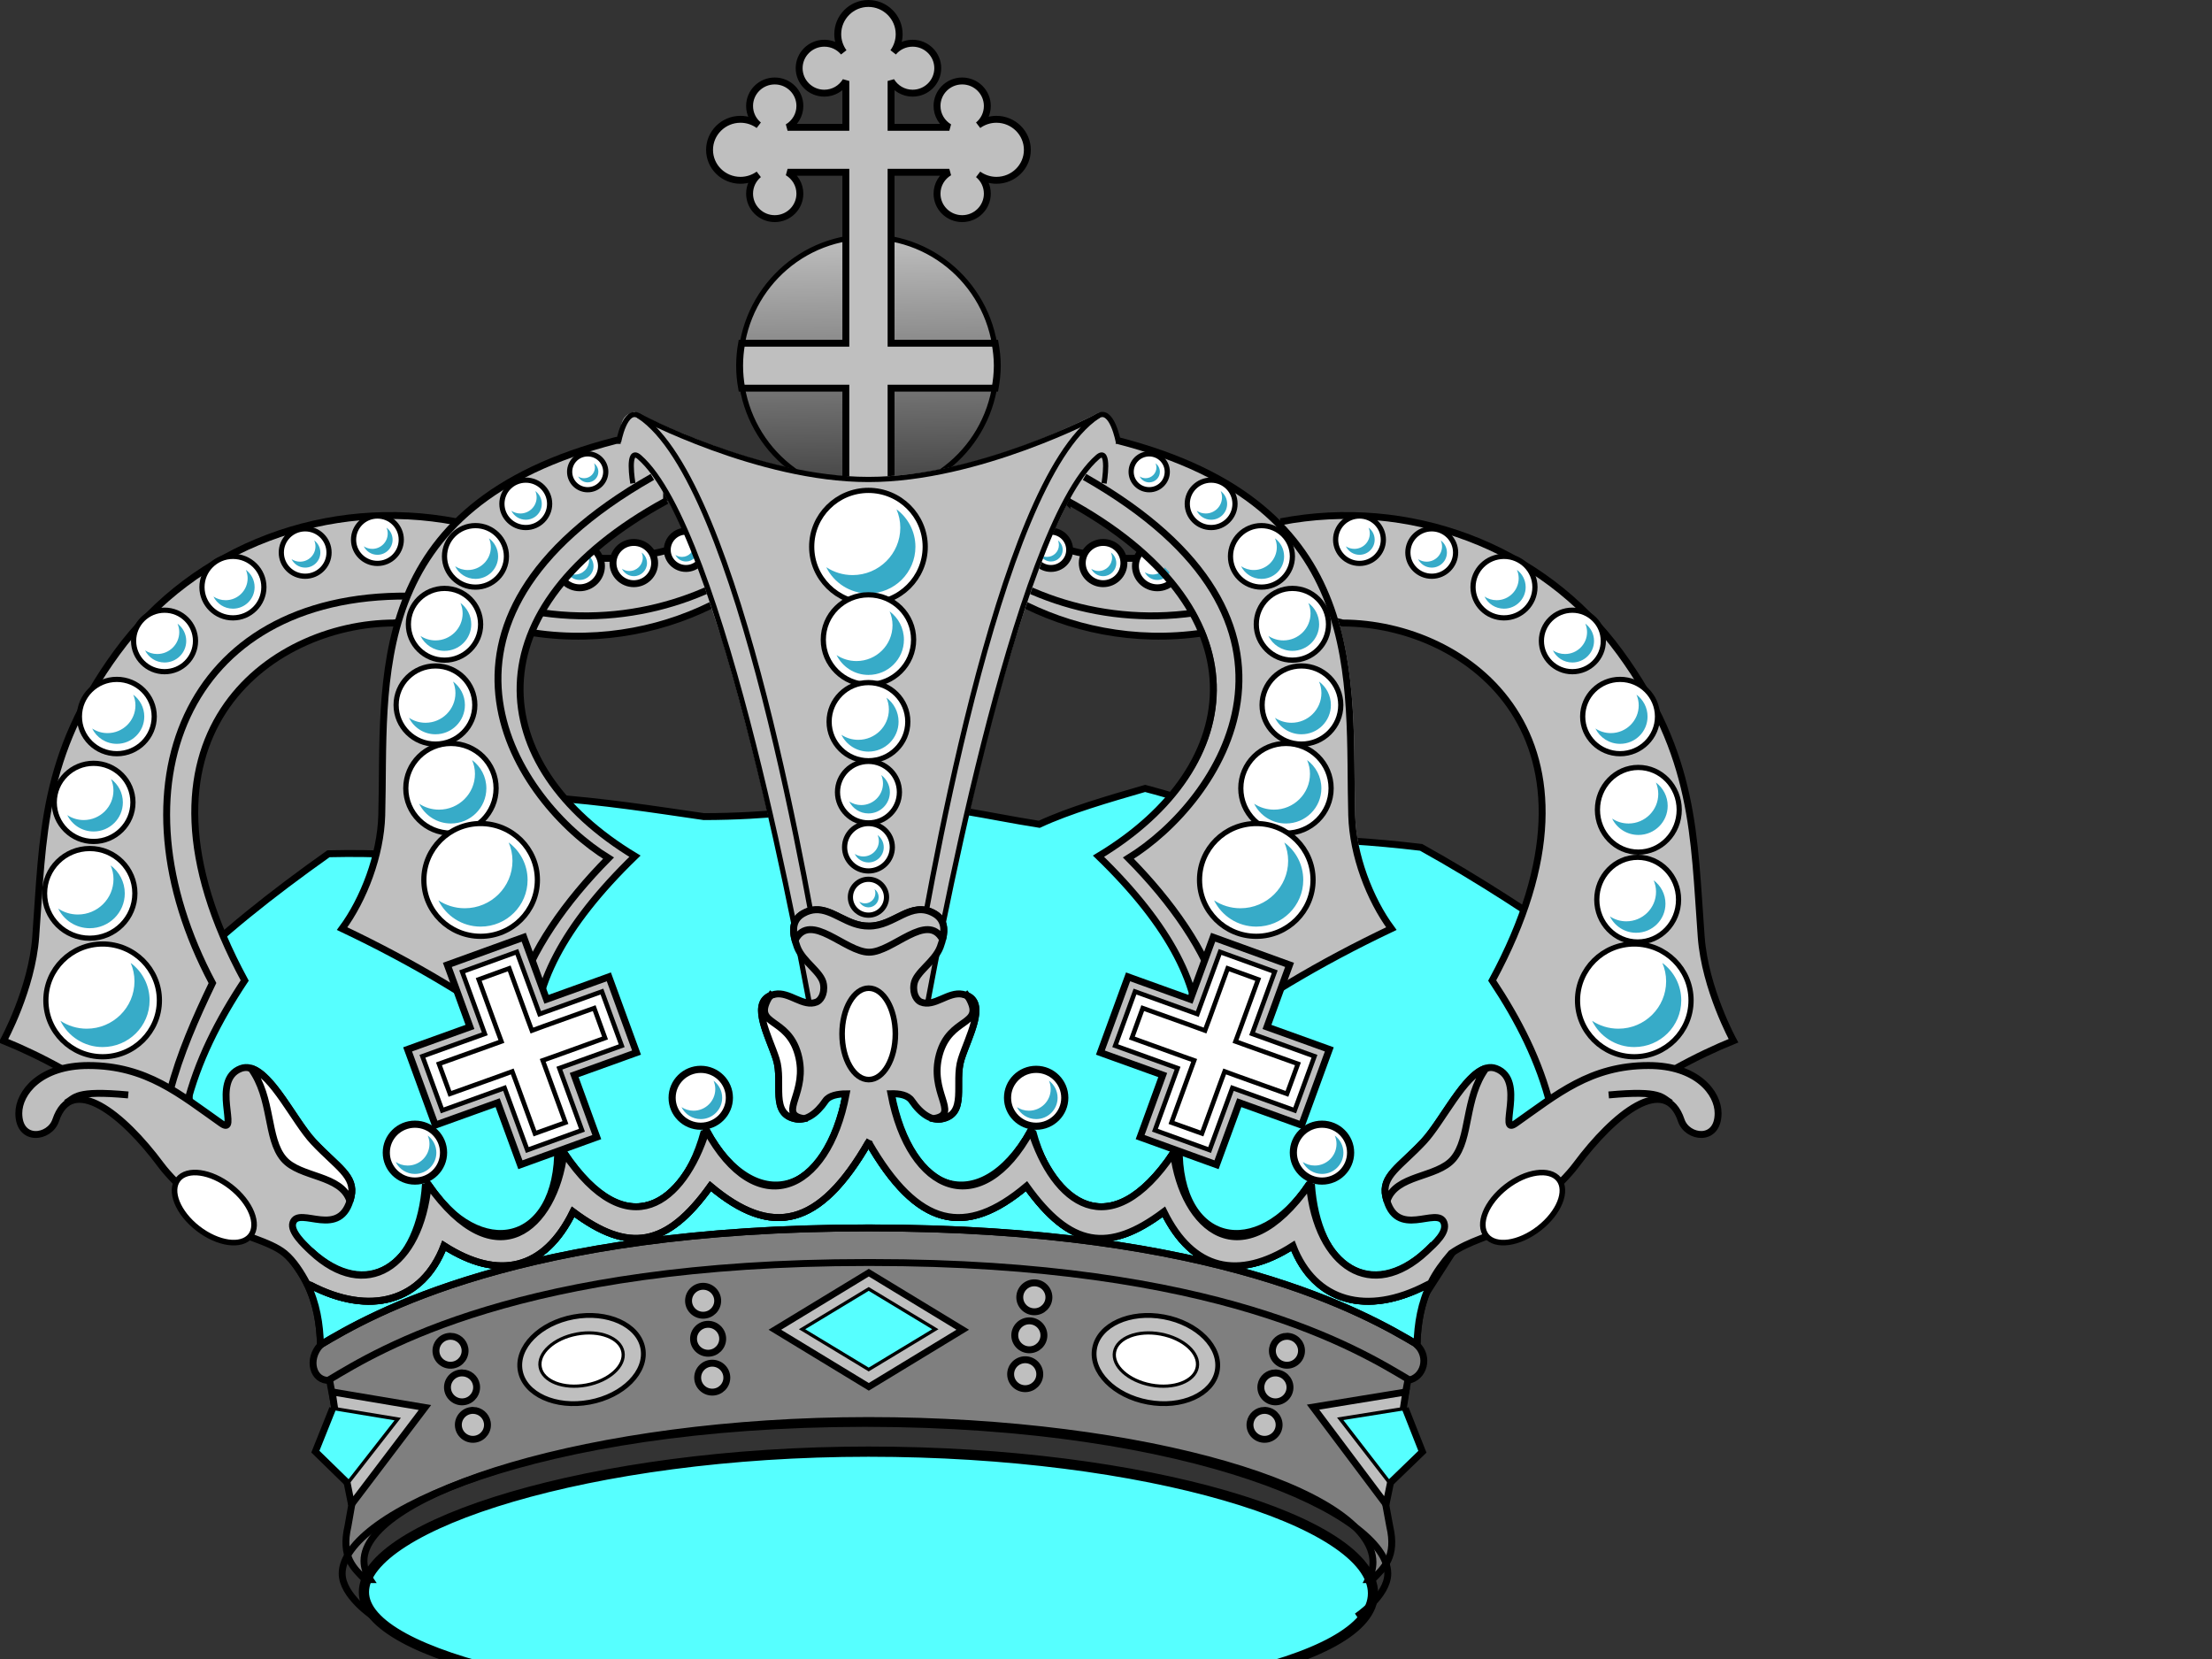 <?xml version="1.0" encoding="UTF-8"?>
<svg width="640" height="480" xmlns="http://www.w3.org/2000/svg" xmlns:svg="http://www.w3.org/2000/svg">
 <rect width="100%" height="100%" fill="#333333" stroke="none"/>
 <title>crown</title>
 <defs>
  <linearGradient id="svg_18">
   <stop stop-color="#bfbfbf" offset="0"/>
   <stop stop-color="#404040" offset="1"/>
  </linearGradient>
 </defs>
 <g>
  <g fill="#817022" id="g4422">
   <path fill="#bfbfbf" fill-rule="nonzero" stroke="#000000" stroke-width="2" stroke-miterlimit="2" d="m146.682,181.617c41.028,9.836 77.913,-11.613 89.945,-34.677l1.775,-14.694c-18.067,19.455 -56.327,39.175 -86.69,23.804l-5.03,25.567l0,0z" id="path4418"/>
   <path fill="#bfbfbf" fill-rule="nonzero" stroke="#000000" stroke-width="2" stroke-miterlimit="2" id="path4420" d="m148.753,175.74c29.27,7.017 56.431,-1.888 73.964,-15.944"/>
  </g>
  <path fill="#e1cc68" fill-rule="nonzero" d="m355.862,181.617c-41.027,9.836 -77.913,-11.613 -89.945,-34.677l-1.775,-14.694c18.067,19.455 56.327,39.175 86.69,23.804l5.03,25.567z" id="path4405"/>
  <path fill="#817022" fill-rule="nonzero" d="m264.155,132.255l1.762,14.688c8.361,16.028 28.731,31.239 54.146,35.75l8.589,-4.312l-2.045,-16.844c-24.286,-0.137 -48.978,-14.771 -62.452,-29.281z" id="path4416"/>
  <path fill="#bfbfbf" stroke="#000000" stroke-width="2" stroke-miterlimit="2" id="path4452" d="m355.862,181.617c-41.027,9.836 -77.913,-11.613 -89.945,-34.677l-1.775,-14.694c18.067,19.455 56.327,39.175 86.69,23.804l5.03,25.567z"/>
  <path fill="none" stroke="#000000" stroke-width="2" stroke-miterlimit="2" id="path4412" d="m353.791,175.739c-29.269,7.017 -56.431,-1.888 -73.964,-15.944"/>
  <path fill="url(#svg_18)" fill-rule="nonzero" stroke="#000000" stroke-width="1.514" stroke-linecap="round" stroke-linejoin="round" stroke-miterlimit="3.5" id="path1873" d="m288.533,105.794c0,20.448 -16.689,37.024 -37.275,37.024c-20.586,0 -37.275,-16.576 -37.275,-37.024c0,-20.448 16.689,-37.024 37.275,-37.024c20.587,0 37.275,16.576 37.275,37.024z" transform="rotate(89.196 251.258,105.793)"/>
  <path fill="#bfbfbf" fill-rule="nonzero" stroke="#000000" stroke-width="2" stroke-miterlimit="3.5" d="m251.251,1c-4.893,0 -8.865,3.976 -8.865,8.888c0,1.952 0.651,3.765 1.714,5.233c-1.335,-1.607 -3.343,-2.617 -5.603,-2.617c-4.018,0 -7.276,3.236 -7.276,7.227c0,3.991 3.258,7.227 7.276,7.227c2.653,0 4.959,-1.422 6.23,-3.53l0,13.415l-8.697,0l-8.154,0c2.122,-1.262 3.554,-3.553 3.554,-6.188c0,-3.991 -3.258,-7.227 -7.276,-7.227c-4.018,0 -7.276,3.236 -7.276,7.227c0,2.245 1.016,4.239 2.634,5.565c-1.476,-1.064 -3.303,-1.703 -5.269,-1.703c-4.945,0 -8.948,3.986 -8.948,8.847c0,4.86 4.003,8.805 8.948,8.805c1.966,0 3.791,-0.647 5.269,-1.703c-1.618,1.326 -2.634,3.321 -2.634,5.565c0,3.991 3.258,7.227 7.276,7.227c4.018,0 7.276,-3.236 7.276,-7.227c0,-2.636 -1.432,-4.926 -3.554,-6.188l8.154,0l8.697,0l0,49.466l-30.149,0c-0.376,2.107 -0.585,4.265 -0.585,6.479c0,2.221 0.207,4.407 0.585,6.521l30.149,0l0,29.904c2.122,0.373 4.294,0.623 6.523,0.623c2.236,0 4.437,-0.247 6.565,-0.623l0,-29.904l30.107,0c0.378,-2.114 0.627,-4.299 0.627,-6.521c0,-2.214 -0.252,-4.372 -0.627,-6.479l-30.107,0l0,-49.466l8.697,0l8.154,0c-2.122,1.262 -3.554,3.553 -3.554,6.188c0,3.991 3.258,7.227 7.276,7.227c4.018,0 7.276,-3.236 7.276,-7.227c0,-2.245 -1.016,-4.239 -2.634,-5.565c1.478,1.056 3.303,1.703 5.269,1.703c4.945,0 8.948,-3.945 8.948,-8.805c0,-4.86 -4.003,-8.847 -8.948,-8.847c-1.966,0 -3.793,0.639 -5.269,1.703c1.618,-1.326 2.634,-3.321 2.634,-5.565c0,-3.991 -3.258,-7.227 -7.276,-7.227c-4.018,0 -7.276,3.236 -7.276,7.227c0,2.636 1.432,4.926 3.554,6.188l-8.154,0l-8.697,0l0,-13.415c1.271,2.108 3.577,3.53 6.23,3.53c4.018,0 7.276,-3.236 7.276,-7.227c0,-3.991 -3.258,-7.227 -7.276,-7.227c-2.26,0 -4.268,1.01 -5.603,2.617c1.071,-1.466 1.714,-3.281 1.714,-5.233c0,-4.912 -4.013,-8.888 -8.907,-8.888z" id="rect2764"/>
  <path fill="#56ffff" fill-rule="nonzero" stroke="#000000" stroke-width="2.957" stroke-miterlimit="4" d="m397.253,461.009c0,20.792 -65.4,33.217 -145.981,33.217c-80.582,0 -145.981,-14.65 -145.981,-33.588c0,-19.309 65.4,-40.632 145.981,-40.632c80.582,0 145.981,20.211 145.981,41.003z" id="path24708"/>
  <path fill="#56ffff" fill-rule="evenodd" stroke="#000000" stroke-width="2" stroke-miterlimit="2" d="m95.029,247.021c-16.573,11.741 -31.321,23.481 -42.925,35.221l2.986,40.041l35.833,47.455l19.409,22.986l290.397,0l22.396,-34.85l35.46,-40.782l0,-41.894c-14.992,-10.412 -30.436,-20.6 -47.404,-30.03c-14.09,-1.668 -26.967,-2.533 -38.073,-2.225c-12.597,-5.275 -25.311,-10.522 -41.805,-14.83c-10.825,3.152 -21.719,6.268 -30.608,10.381c-14.969,-2.329 -27.732,-5.753 -46.284,-6.303c-16.361,1.916 -32.485,4.067 -50.763,4.079c-14.642,-2.121 -28.987,-4.389 -45.538,-5.562l-29.115,17.426c-10.25,-0.584 -19.041,-1.458 -33.966,-1.113l0,0l0,0z" id="path9141"/>
  <path fill="#e1cc68" fill-rule="evenodd" id="path20093" d="m370.528,150.964c36.734,-7.071 75.486,6.756 98.168,37.816c21.887,29.971 21.354,53.14 23.516,82.305c1.12,15.108 9.332,30.03 9.332,30.03c-10.469,4.253 -22.39,10.478 -37.326,21.133l-15.578,-2.211c-3.257,-13.025 -9.165,-24.679 -16.896,-36.346c38.127,-70.424 -7.241,-103.374 -43.298,-103.438l-28.554,-7.415l10.638,-21.874z"/>
  <path fill="#c3af52" fill-rule="evenodd" d="m384.34,172.474l-18.909,1.812l22.999,5.969c36.057,0.064 81.45,33.014 43.323,103.437c7.731,11.668 13.638,23.319 16.895,36.344l2.108,0.312c2.656,-2.793 4.656,-5.031 4.656,-5.031l-2.014,0.625c-2.893,-11.107 -7.472,-21.37 -12.333,-31.5c29.943,-56.281 8.378,-112.582 -56.726,-111.969z" id="path4578"/>
  <path fill="#7f7f7f" fill-rule="evenodd" stroke="#000000" stroke-width="2" stroke-miterlimit="4" d="m244.775,316.536c-5.459,28.992 -25.98,37.007 -40.397,10.5c-6.552,21.005 -22.694,33.94 -41.184,6.531c-2.789,21.838 -19.637,36.995 -39.296,9.156c-2.363,24.055 -17.852,33.772 -33.79,19.406l-8.463,-0.75c8.628,8.855 10.837,18.232 11.075,27.781c-3.892,4.171 -2.177,10.526 2.643,10.219l6.607,34.844l-1.29,7.344c-2.064,8.866 1.566,12.034 4.971,15.469l1.447,0c-1.189,-1.75 -1.793,-3.566 -1.793,-5.406c0,-19.309 65.402,-40.625 145.984,-40.625c80.582,0 145.952,20.208 145.952,41c0,1.734 -0.441,3.416 -1.321,5.031l1.133,0c3.404,-3.435 7.098,-6.603 5.034,-15.469l-1.353,-7.344l6.607,-34.844c4.714,-0.776 6.21,-6.809 2.643,-10.219c0.238,-9.549 2.446,-18.927 11.075,-27.781l-8.432,0.75c-15.939,14.365 -31.427,4.649 -33.79,-19.406c-19.659,27.838 -36.539,12.682 -39.328,-9.156c-18.49,27.408 -34.632,14.474 -41.184,-6.531c-14.417,26.507 -34.939,18.492 -40.397,-10.5l-6.914,-4.362l-6.237,4.362z" id="path5088"/>
  <path fill="#56ffff" fill-rule="evenodd" stroke="#000000" stroke-width="2" stroke-miterlimit="2" d="m251.287,330.474c0,0 0,0 0,0zm0,0c-14.312,24.878 -28.12,27.546 -45.746,12.719c-12.652,17.673 -23.664,19.448 -39.737,7.406c-8.31,16.974 -21.57,19.933 -37.345,9.844c-6.228,16.23 -21.408,20.45 -38.824,11.312c-0.299,-0.157 -0.564,-0.275 -0.849,-0.406c2.836,5.787 3.777,11.738 3.933,17.75c14.715,-8.799 58.173,-33.812 158.065,-33.812l1.29,0c99.478,0 143.001,24.783 157.908,33.688c0.166,-6.012 1.132,-11.964 3.996,-17.75c-0.358,0.158 -0.69,0.332 -1.07,0.531c-17.416,9.138 -32.596,4.918 -38.824,-11.312c-15.775,10.09 -29.035,7.13 -37.345,-9.844c-16.073,12.042 -27.085,10.267 -39.737,-7.406c-17.623,14.824 -31.406,12.146 -45.714,-12.719z" id="path4259"/>
  <path fill="none" stroke="#000000" stroke-width="2" stroke-miterlimit="3" d="m392.581,467.69c0,0 8.948,-5.965 8.948,-12.418c0,-17.24 -56.12,-43.343 -150.993,-43.443c0,0 -0.544,0 -0.544,0c-94.872,0.101 -150.993,26.203 -150.993,43.443c0,6.454 8.99,12.418 8.99,12.418" id="path24711"/>
  <path fill="none" stroke="#000000" stroke-width="2.658" stroke-miterlimit="2" d="m87.597,360.25c18.536,19.89 34.271,6.035 35.833,-17.61c15.029,23.066 38.721,18.272 38.259,-10.937c13.087,24.647 34.752,24.161 42.365,-4.264c14.975,26.26 37.069,17.863 41.059,-11.493" id="path22932"/>
  <path fill="none" stroke="#000000" stroke-width="2.658" stroke-miterlimit="2" id="path24723" d="m414.947,360.25c-18.536,19.89 -34.271,6.035 -35.833,-17.61c-15.029,23.066 -38.721,18.272 -38.259,-10.937c-13.087,24.647 -34.752,24.161 -42.365,-4.264c-14.975,26.26 -37.069,17.863 -41.059,-11.493"/>
  <path fill="none" stroke="#000000" stroke-width="2" stroke-miterlimit="2" d="m412.894,371.743c-17.416,9.138 -32.591,4.923 -38.819,-11.308c-15.775,10.09 -29.016,7.149 -37.326,-9.825c-16.073,12.042 -27.1,10.258 -39.752,-7.415c-17.774,14.952 -31.657,12.117 -46.098,-13.347" id="path24725"/>
  <path fill="none" stroke="#000000" stroke-width="2" stroke-miterlimit="3" d="m410.44,389.249c-14.494,-8.675 -57.91,-33.974 -158.353,-33.974l-1.296,0c-100.412,0 -143.819,25.3 -158.311,33.974" id="path2015"/>
  <path fill="#bfbfbf" fill-rule="evenodd" stroke="#000000" stroke-width="2" stroke-miterlimit="3" d="m132.015,150.964c-36.734,-7.071 -75.486,6.756 -98.168,37.816c-21.887,29.971 -21.354,53.14 -23.515,82.305c-1.12,15.108 -9.332,30.03 -9.332,30.03c10.469,4.253 22.39,10.478 37.326,21.133l15.578,-2.211c3.257,-13.025 9.165,-24.679 16.896,-36.346c-38.127,-70.424 7.241,-103.374 43.298,-103.438l28.554,-7.415l-10.638,-21.874z" id="path13642"/>
  <path fill="#ffffff" fill-rule="nonzero" stroke="#000000" stroke-width="1.505" stroke-miterlimit="3" d="m39.026,258.48c0,7.166 -5.849,12.976 -13.064,12.976c-7.215,0 -13.064,-5.81 -13.064,-12.976c0,-7.167 5.849,-12.976 13.064,-12.976c7.215,0 13.064,5.81 13.064,12.976z" id="path15420"/>
  <path fill="#ffffff" fill-rule="nonzero" stroke="#000000" stroke-width="1.505" stroke-miterlimit="3" id="path15424" d="m38.466,232.157c0,6.245 -5.097,11.308 -11.384,11.308c-6.287,0 -11.384,-5.063 -11.384,-11.308c0,-6.245 5.097,-11.308 11.384,-11.308c6.287,0 11.384,5.063 11.384,11.308z"/>
  <path fill="#ffffff" fill-rule="nonzero" stroke="#000000" stroke-width="1.505" stroke-miterlimit="3" d="m44.625,207.318c0,5.938 -4.846,10.752 -10.825,10.752c-5.978,0 -10.825,-4.814 -10.825,-10.752c0,-5.938 4.846,-10.752 10.825,-10.752c5.978,0 10.825,4.814 10.825,10.752z" id="path15428"/>
  <path fill="#ffffff" fill-rule="nonzero" stroke="#000000" stroke-width="1.505" stroke-miterlimit="3" id="path15430" d="m56.569,185.444c0,4.914 -4.011,8.898 -8.958,8.898c-4.948,0 -8.958,-3.984 -8.958,-8.898c0,-4.914 4.011,-8.898 8.958,-8.898c4.947,0 8.958,3.984 8.958,8.898z"/>
  <path fill="#ffffff" fill-rule="nonzero" stroke="#000000" stroke-width="1.505" stroke-miterlimit="3" id="path15434" d="m76.352,169.872c0,4.914 -4.011,8.898 -8.958,8.898c-4.948,0 -8.958,-3.984 -8.958,-8.898c0,-4.914 4.011,-8.898 8.958,-8.898c4.948,0 8.958,3.984 8.958,8.898z"/>
  <path fill="#ffffff" fill-rule="nonzero" stroke="#000000" stroke-width="1.505" stroke-miterlimit="3" d="m95.201,159.862c0,3.788 -3.092,6.859 -6.905,6.859c-3.814,0 -6.905,-3.071 -6.905,-6.859c0,-3.788 3.092,-6.859 6.905,-6.859c3.814,0 6.905,3.071 6.905,6.859z" id="path15438"/>
  <path fill="#ffffff" fill-rule="nonzero" stroke="#000000" stroke-width="1.505" stroke-miterlimit="3" id="path15440" d="m116.104,156.155c0,3.788 -3.092,6.859 -6.905,6.859c-3.814,0 -6.905,-3.071 -6.905,-6.859c0,-3.788 3.092,-6.859 6.905,-6.859c3.814,0 6.905,3.071 6.905,6.859z"/>
  <path fill="none" stroke="#000000" stroke-width="2" stroke-miterlimit="3" d="m118.204,172.467c-65.104,-0.613 -86.679,55.684 -56.736,111.965c-4.861,10.13 -9.424,20.407 -12.318,31.513" id="path15446"/>
  <path fill="#ffffff" fill-rule="nonzero" stroke="#000000" stroke-width="2" stroke-miterlimit="3" d="m198.471,153.693c2.995,0 5.411,2.431 5.411,5.406c0,2.975 -2.416,5.375 -5.411,5.375c-2.995,0 -5.411,-2.4 -5.411,-5.375c0,-2.975 2.416,-5.406 5.411,-5.406z" id="path4250"/>
  <path fill="#ffffff" fill-rule="nonzero" stroke="#000000" stroke-width="2" stroke-miterlimit="3" d="m183.369,156.943c3.322,0 6.041,2.669 6.041,5.969c0,3.299 -2.719,5.969 -6.041,5.969c-3.322,0 -6.009,-2.669 -6.009,-5.969c0,-3.299 2.687,-5.969 6.009,-5.969z" id="path4248"/>
  <path fill="#ffffff" fill-rule="nonzero" stroke="#000000" stroke-width="2" stroke-miterlimit="3" d="m167.701,157.536c3.485,0 6.324,2.788 6.324,6.25c0,3.462 -2.839,6.281 -6.324,6.281c-3.485,0 -6.324,-2.82 -6.324,-6.281c0,-3.462 2.839,-6.25 6.324,-6.25z" id="path4481"/>
  <path fill="#37abc8" fill-rule="nonzero" d="m170.105,160.592c0.207,0.486 0.326,1.013 0.326,1.574c0,2.243 -1.834,4.064 -4.092,4.064c-0.832,0 -1.61,-0.251 -2.256,-0.676c0.655,1.331 2.026,2.25 3.617,2.25c2.224,0 4.027,-1.791 4.027,-4c0,-1.314 -0.636,-2.483 -1.622,-3.213z" id="path4506"/>
  <path fill="#bfbfbf" fill-rule="evenodd" stroke="#000000" stroke-width="2" stroke-miterlimit="3" d="m192.856,144.847c-57.141,31.064 -52.768,76.621 -9.145,102.882c-20.845,20.19 -29.979,38.264 -28.928,54.5c-16.543,-12.717 -35.279,-23.801 -55.802,-33.552c6.274,-8.487 11.147,-21.25 11.472,-32.751c1.099,-38.641 -5.893,-89.667 67.846,-108.503l14.728,0.167l-0.171,17.258z" id="path10983"/>
  <path fill="none" stroke="#000000" stroke-width="2" stroke-miterlimit="3" d="m188.75,137.988c-74.539,42.357 -39.135,94.037 -12.691,110.297c-12.454,12.563 -22.635,27.042 -26.315,40.411l0,0" id="path12755"/>
  <path fill="#ffffff" fill-rule="nonzero" stroke="#000000" stroke-width="1.505" stroke-miterlimit="3" id="path15418" d="m143.539,228.079c0,7.166 -5.849,12.976 -13.064,12.976c-7.215,0 -13.064,-5.81 -13.064,-12.976c0,-7.167 5.849,-12.976 13.064,-12.976c7.215,0 13.064,5.81 13.064,12.976z"/>
  <path fill="#ffffff" fill-rule="nonzero" stroke="#000000" stroke-width="1.505" stroke-miterlimit="3" id="path15416" d="m155.483,254.588c0,9.009 -7.353,16.313 -16.424,16.313c-9.07,0 -16.423,-7.303 -16.423,-16.313c0,-9.009 7.353,-16.313 16.423,-16.313c9.07,0 16.424,7.303 16.424,16.313z"/>
  <path fill="#ffffff" fill-rule="nonzero" stroke="#000000" stroke-width="1.505" stroke-miterlimit="3" d="m137.38,203.981c0,6.245 -5.097,11.308 -11.384,11.308c-6.288,0 -11.384,-5.063 -11.384,-11.308c0,-6.245 5.097,-11.308 11.384,-11.308c6.287,0 11.384,5.063 11.384,11.308z" id="path15422"/>
  <path fill="#ffffff" fill-rule="nonzero" stroke="#000000" stroke-width="1.505" stroke-miterlimit="3" id="path15426" d="m139.06,180.624c0,5.733 -4.679,10.381 -10.451,10.381c-5.772,0 -10.451,-4.648 -10.451,-10.381c0,-5.733 4.679,-10.381 10.451,-10.381c5.772,0 10.451,4.648 10.451,10.381z"/>
  <path fill="#ffffff" fill-rule="nonzero" stroke="#000000" stroke-width="1.505" stroke-miterlimit="3" d="m146.525,160.974c0,4.914 -4.011,8.898 -8.958,8.898c-4.948,0 -8.958,-3.984 -8.958,-8.898c0,-4.914 4.011,-8.898 8.958,-8.898c4.948,0 8.958,3.984 8.958,8.898z" id="path15432"/>
  <path fill="#ffffff" fill-rule="nonzero" stroke="#000000" stroke-width="1.505" stroke-miterlimit="3" d="m159.029,145.774c0,3.788 -3.092,6.859 -6.905,6.859c-3.814,0 -6.905,-3.071 -6.905,-6.859c0,-3.788 3.092,-6.859 6.905,-6.859c3.814,0 6.905,3.071 6.905,6.859z" id="path15442"/>
  <path fill="#ffffff" fill-rule="nonzero" stroke="#000000" stroke-width="1.505" stroke-miterlimit="3" id="path15444" d="m175.266,136.505c0,2.867 -2.34,5.19 -5.226,5.19c-2.886,0 -5.226,-2.324 -5.226,-5.19c0,-2.867 2.34,-5.19 5.226,-5.19c2.886,0 5.226,2.324 5.226,5.19z"/>
  <path fill="#ffffff" fill-rule="nonzero" stroke="#000000" stroke-width="1.505" stroke-miterlimit="3" d="m46.118,289.438c0,9.009 -7.353,16.313 -16.423,16.313c-9.07,0 -16.423,-7.303 -16.423,-16.313c0,-9.009 7.353,-16.313 16.423,-16.313c9.07,0 16.423,7.303 16.423,16.313z" id="path15414"/>
  <path fill="#ffffff" fill-rule="nonzero" stroke="#000000" stroke-width="1.505" stroke-miterlimit="3" id="path20095" d="m463.517,258.48c0,7.166 5.849,12.976 13.064,12.976c7.215,0 13.064,-5.81 13.064,-12.976c0,-7.167 -5.849,-12.976 -13.064,-12.976c-7.215,0 -13.064,5.81 -13.064,12.976z"/>
  <path fill="#ffffff" fill-rule="nonzero" stroke="#000000" stroke-width="1.505" stroke-miterlimit="3" d="m464.077,232.157c0,6.245 5.097,11.308 11.385,11.308c6.287,0 11.384,-5.063 11.384,-11.308c0,-6.245 -5.097,-11.308 -11.384,-11.308c-6.288,0 -11.385,5.063 -11.385,11.308z" id="path20097"/>
  <path fill="#817022" fill-rule="nonzero" d="m384.34,172.474l-11.893,3.625l15.983,4.156c8.184,0.014 16.859,1.73 24.918,5.188l4.593,-7.031c-9.439,-3.929 -20.659,-6.059 -33.602,-5.938z" id="path4454"/>
  <path fill="none" stroke="#000000" stroke-width="2" stroke-miterlimit="3" id="path20109" d="m384.339,172.467c65.104,-0.613 86.679,55.684 56.736,111.965c4.861,10.13 9.424,20.407 12.318,31.513"/>
  <path fill="#bfbfbf" stroke="#000000" stroke-width="2" stroke-miterlimit="3" d="m370.528,150.964c36.734,-7.071 75.486,6.756 98.168,37.816c21.887,29.971 21.354,53.14 23.516,82.305c1.12,15.108 9.332,30.03 9.332,30.03c-10.469,4.253 -22.39,10.478 -37.326,21.133l-15.578,-2.211c-3.257,-13.025 -9.165,-24.679 -16.896,-36.346c38.127,-70.424 -7.241,-103.374 -43.298,-103.438l-28.554,-7.415l10.638,-21.874z" id="path4463"/>
  <path fill="#ffffff" fill-rule="nonzero" stroke="#000000" stroke-width="1.505" stroke-miterlimit="3" d="m445.974,185.444c0,4.914 4.011,8.898 8.958,8.898c4.948,0 8.958,-3.984 8.958,-8.898c0,-4.914 -4.011,-8.898 -8.958,-8.898c-4.948,0 -8.958,3.984 -8.958,8.898z" id="path20101"/>
  <path fill="#ffffff" fill-rule="nonzero" stroke="#000000" stroke-width="1.505" stroke-miterlimit="3" id="path20099" d="m457.918,207.318c0,5.938 4.846,10.752 10.825,10.752c5.978,0 10.825,-4.814 10.825,-10.752c0,-5.938 -4.846,-10.752 -10.825,-10.752c-5.978,0 -10.825,4.814 -10.825,10.752z"/>
  <path fill="#ffffff" fill-rule="nonzero" stroke="#000000" stroke-width="2" stroke-miterlimit="3" d="m304.072,153.693c-2.995,0 -5.411,2.431 -5.411,5.406c0,2.975 2.416,5.375 5.411,5.375c2.995,0 5.411,-2.4 5.411,-5.375c0,-2.975 -2.416,-5.406 -5.411,-5.406z" id="path4244"/>
  <path fill="#ffffff" fill-rule="nonzero" stroke="#000000" stroke-width="2" stroke-miterlimit="3" d="m319.174,156.943c-3.322,0 -6.041,2.669 -6.041,5.969c0,3.299 2.719,5.969 6.041,5.969c3.322,0 6.009,-2.669 6.009,-5.969c-0,-3.299 -2.688,-5.969 -6.009,-5.969z" id="path4242"/>
  <path fill="#ffffff" fill-rule="nonzero" stroke="#000000" stroke-width="2" stroke-miterlimit="3" d="m334.842,157.536c-3.485,0 -6.324,2.788 -6.324,6.25c0,3.462 2.839,6.281 6.324,6.281c3.485,0 6.324,-2.82 6.324,-6.281c-0,-3.462 -2.839,-6.25 -6.324,-6.25z" id="path4466"/>
  <path fill="#bfbfbf" fill-rule="evenodd" id="path20117" d="m309.687,144.847c57.141,31.064 52.768,76.621 9.145,102.882c20.845,20.19 29.978,38.264 28.928,54.5c16.543,-12.717 35.279,-23.801 55.803,-33.552c-6.274,-8.487 -11.146,-21.25 -11.472,-32.751c-1.099,-38.641 5.893,-89.667 -67.846,-108.503l-14.728,0.167l0.171,17.258z"/>
  <path fill="#37abc8" fill-rule="nonzero" id="path4582" d="m337.246,160.592c0.207,0.486 0.326,1.013 0.326,1.574c0,2.243 -1.834,4.064 -4.092,4.064c-0.832,0 -1.61,-0.251 -2.256,-0.676c0.655,1.331 2.026,2.25 3.617,2.25c2.224,0 4.027,-1.791 4.027,-4c0,-1.314 -0.636,-2.483 -1.622,-3.213z"/>
  <path fill="#bfbfbf" fill-rule="evenodd" d="m310.586,135.443l0.094,9.406c57.141,31.064 52.778,76.614 9.155,102.875c19.359,18.751 28.597,35.677 28.977,51c3.294,-5.175 6.135,-9.688 6.135,-9.688l-1.164,-0.344c-3.68,-13.369 -13.848,-27.844 -26.302,-40.406c26.444,-16.26 61.86,-67.956 -12.679,-110.312l-4.216,-2.531l0,0z" id="path4585"/>
  <path fill="none" stroke="#000000" stroke-width="2" stroke-miterlimit="3" id="path20119" d="m313.793,137.988c74.539,42.357 39.135,94.037 12.691,110.297c12.454,12.563 22.635,27.042 26.315,40.411l0,0"/>
  <path fill="#ffffff" fill-rule="nonzero" stroke="#000000" stroke-width="1.505" stroke-miterlimit="3" d="m359.004,228.079c0,7.166 5.849,12.976 13.064,12.976c7.215,0 13.064,-5.81 13.064,-12.976c0,-7.167 -5.849,-12.976 -13.064,-12.976c-7.215,0 -13.064,5.81 -13.064,12.976z" id="path20121"/>
  <path fill="#ffffff" fill-rule="nonzero" stroke="#000000" stroke-width="1.505" stroke-miterlimit="3" d="m347.06,254.588c0,9.009 7.353,16.313 16.424,16.313c9.07,0 16.423,-7.303 16.423,-16.313c0,-9.009 -7.353,-16.313 -16.423,-16.313c-9.07,0 -16.424,7.303 -16.424,16.313z" id="path20123"/>
  <path fill="#ffffff" fill-rule="nonzero" stroke="#000000" stroke-width="1.505" stroke-miterlimit="3" id="path20125" d="m365.163,203.981c0,6.245 5.097,11.308 11.384,11.308c6.288,0 11.384,-5.063 11.384,-11.308c0,-6.245 -5.097,-11.308 -11.384,-11.308c-6.288,0 -11.384,5.063 -11.384,11.308z"/>
  <path fill="#ffffff" fill-rule="nonzero" stroke="#000000" stroke-width="1.505" stroke-miterlimit="3" d="m363.483,180.624c0,5.733 4.679,10.381 10.451,10.381c5.772,0 10.451,-4.648 10.451,-10.381c0,-5.733 -4.679,-10.381 -10.451,-10.381c-5.772,0 -10.451,4.648 -10.451,10.381z" id="path20127"/>
  <path fill="#ffffff" fill-rule="nonzero" stroke="#000000" stroke-width="1.505" stroke-miterlimit="3" id="path20129" d="m356.018,160.974c0,4.914 4.011,8.898 8.958,8.898c4.948,0 8.958,-3.984 8.958,-8.898c0,-4.914 -4.011,-8.898 -8.958,-8.898c-4.948,0 -8.958,3.984 -8.958,8.898z"/>
  <path fill="#ffffff" fill-rule="nonzero" stroke="#000000" stroke-width="1.505" stroke-miterlimit="3" id="path20131" d="m343.514,145.774c0,3.788 3.092,6.859 6.905,6.859c3.814,0 6.905,-3.071 6.905,-6.859c0,-3.788 -3.092,-6.859 -6.905,-6.859c-3.814,0 -6.905,3.071 -6.905,6.859z"/>
  <path fill="#ffffff" fill-rule="nonzero" stroke="#000000" stroke-width="1.505" stroke-miterlimit="3" d="m327.277,136.505c0,2.867 2.34,5.19 5.226,5.19c2.886,0 5.226,-2.324 5.226,-5.19c0,-2.867 -2.34,-5.19 -5.226,-5.19c-2.886,0 -5.226,2.324 -5.226,5.19z" id="path20133"/>
  <path fill="#ffffff" fill-rule="nonzero" stroke="#000000" stroke-width="1.505" stroke-miterlimit="3" id="path20135" d="m456.425,289.438c0,9.009 7.353,16.313 16.424,16.313c9.07,0 16.423,-7.303 16.423,-16.313c0,-9.009 -7.353,-16.313 -16.423,-16.313c-9.07,0 -16.424,7.303 -16.424,16.313z"/>
  <path fill="none" stroke="#000000" stroke-width="2" stroke-miterlimit="3" d="m308.687,144.847c57.141,31.064 52.768,76.621 9.145,102.882c20.845,20.19 29.978,38.264 28.928,54.5c16.543,-12.717 35.279,-23.801 55.803,-33.552c-6.274,-8.487 -11.146,-21.25 -11.472,-32.751c-1.099,-38.641 5.893,-89.667 -67.846,-108.503l-14.728,0.167l0.171,17.258z" id="path4590"/>
  <path fill="#37abc8" fill-rule="nonzero" d="m200.5,156.373c0.175,0.41 0.275,0.855 0.275,1.329c0,1.894 -1.548,3.431 -3.455,3.431c-0.703,0 -1.359,-0.212 -1.904,-0.571c0.553,1.124 1.71,1.899 3.053,1.899c1.878,0 3.4,-1.512 3.4,-3.377c0,-1.109 -0.537,-2.096 -1.369,-2.712z" id="path4519"/>
  <path fill="#37abc8" fill-rule="nonzero" id="path4588" d="m306.102,156.373c0.175,0.41 0.275,0.855 0.275,1.329c0,1.894 -1.548,3.431 -3.455,3.431c-0.703,0 -1.359,-0.212 -1.904,-0.571c0.553,1.124 1.71,1.899 3.053,1.899c1.878,0 3.4,-1.512 3.4,-3.377c0,-1.109 -0.537,-2.096 -1.369,-2.712z"/>
  <path fill="#bfbfbf" fill-rule="nonzero" d="m182.92,119.317c-4.051,1.28 -3.057,5.465 -3.755,7.787c1.187,3.361 3.689,12.09 3.689,12.09c-0.348,-3.586 1.468,-7.801 2.803,-5.408c12.429,14.565 17.255,33.755 23.313,51.5c11.34,37.913 19.408,76.753 26.46,115.719c-3.392,4.315 9.533,2.528 13.025,2.875c6.79,-0.643 14.137,1.509 20.45,-1.531c-3.864,-3.42 0.907,-10.198 0.692,-15.014c9.047,-45.182 17.885,-90.866 35.301,-133.643c3.66,-7.405 7.187,-16.576 13.969,-21.25c1.082,1.778 1.191,3.638 1.243,6.842c1.583,-3.766 2.903,-12.21 2.903,-12.21c-0.594,-3.285 -2.397,-9.883 -6.436,-6.976c-27.036,13.395 -58.303,22.676 -88.415,15.282c-15.553,-3.402 -30.338,-9.427 -44.613,-16.25l-0.629,0.188l0,-0z" id="path19128"/>
  <path fill="#ffffff" fill-rule="nonzero" stroke="#000000" stroke-width="1.505" stroke-miterlimit="3" id="path4560" d="m267.695,158.194c0,9.009 -7.353,16.313 -16.424,16.313c-9.07,0 -16.423,-7.303 -16.423,-16.313c0,-9.009 7.353,-16.313 16.423,-16.313c9.07,0 16.424,7.303 16.424,16.313z"/>
  <path fill="#37abc8" fill-rule="nonzero" d="m259.386,147.359c0.699,1.641 1.101,3.42 1.101,5.312c0,7.571 -6.19,13.719 -13.812,13.719c-2.809,0 -5.433,-0.848 -7.614,-2.281c2.21,4.493 6.837,7.594 12.207,7.594c7.507,0 13.592,-6.044 13.592,-13.5c0,-4.435 -2.148,-8.381 -5.474,-10.844z" id="path4350"/>
  <path fill="#ffffff" fill-rule="nonzero" stroke="#000000" stroke-width="1.505" stroke-miterlimit="3" d="m264.336,185.073c0,7.166 -5.849,12.976 -13.064,12.976c-7.215,0 -13.064,-5.81 -13.064,-12.976c0,-7.167 5.849,-12.976 13.064,-12.976c7.215,0 13.064,5.81 13.064,12.976z" id="path4563"/>
  <path fill="#ffffff" fill-rule="nonzero" stroke="#000000" stroke-width="1.505" stroke-miterlimit="3" id="path4565" d="m262.656,208.801c0,6.245 -5.097,11.308 -11.384,11.308c-6.287,0 -11.384,-5.063 -11.384,-11.308c0,-6.245 5.097,-11.308 11.384,-11.308c6.287,0 11.384,5.063 11.384,11.308z"/>
  <path fill="#ffffff" fill-rule="nonzero" stroke="#000000" stroke-width="1.505" stroke-miterlimit="3" d="m260.23,229.191c0,4.914 -4.011,8.898 -8.958,8.898c-4.948,0 -8.958,-3.984 -8.958,-8.898c0,-4.914 4.011,-8.898 8.958,-8.898c4.947,0 8.958,3.984 8.958,8.898z" id="path4567"/>
  <path fill="#ffffff" fill-rule="nonzero" stroke="#000000" stroke-width="1.505" stroke-miterlimit="3" id="path4569" d="m258.177,245.134c0,3.788 -3.092,6.859 -6.905,6.859c-3.814,0 -6.905,-3.071 -6.905,-6.859c0,-3.788 3.092,-6.859 6.905,-6.859c3.814,0 6.905,3.071 6.905,6.859z"/>
  <path fill="#ffffff" fill-rule="nonzero" stroke="#000000" stroke-width="1.505" stroke-miterlimit="3" d="m256.497,259.593c0,2.867 -2.34,5.19 -5.226,5.19c-2.886,0 -5.226,-2.324 -5.226,-5.19c0,-2.867 2.34,-5.19 5.226,-5.19c2.886,0 5.226,2.324 5.226,5.19z" id="path4571"/>
  <g stroke-width="1.505" stroke-miterlimit="3" id="g18168">
   <path fill="none" stroke="#000000" stroke-width="1.505" stroke-miterlimit="3" id="path4601" d="m323.592,127.979c0,0 -1.865,-10.315 -5.972,-7.6c-29.238,19.323 -49.457,141.809 -53.936,167.576"/>
   <path fill="none" stroke="#000000" stroke-width="1.505" stroke-miterlimit="3" d="m178.953,127.979c0,0 1.865,-10.315 5.972,-7.6c29.238,19.323 49.457,141.809 53.936,167.576" id="path4614"/>
   <g stroke-width="1.505" stroke-miterlimit="3" id="g10028">
    <path fill="none" stroke="#000000" stroke-width="1.505" stroke-miterlimit="3" d="m317.821,120.283c0,0 -34.716,18.441 -66.444,18.441c0,0 -0.209,0 -0.209,0c-31.728,0 -66.444,-18.441 -66.444,-18.441" id="path4599"/>
    <g stroke-width="1.505" stroke-miterlimit="3" id="g6453">
     <path fill="none" stroke="#000000" stroke-width="1.505" stroke-miterlimit="3" id="path6449" d="m183.103,139.842c0,0 -1.851,-10.821 1.866,-7.6c24.013,20.806 46.844,144.034 51.323,169.801"/>
     <path fill="none" stroke="#000000" stroke-width="1.505" stroke-miterlimit="3" d="m319.442,139.842c0,0 1.851,-10.821 -1.866,-7.6c-24.013,20.806 -46.844,144.034 -51.323,169.801" id="path6451"/>
    </g>
   </g>
  </g>
  <path fill="#ffffff" fill-rule="nonzero" stroke="#000000" stroke-width="1.505" stroke-miterlimit="3" d="m462,260.295c0,6.766 5.297,12.252 11.831,12.252c6.534,0 11.831,-5.485 11.831,-12.252c0,-6.766 -5.297,-12.252 -11.831,-12.252c-6.534,0 -11.831,5.485 -11.831,12.252z" id="svg_16"/>
  <path fill="#bfbfbf" fill-rule="evenodd" stroke="#000000" stroke-width="2" stroke-miterlimit="2" d="m235.965,263.224c-1.164,0.055 -2.367,0.382 -3.65,1.125c-3.4,1.969 -3.176,5.545 -1.667,9.625c1.595,4.316 7.095,7.254 7.614,10.812c0.44,3.016 -1.001,4.725 -1.982,5.125c-3.926,1.6 -7.901,-3.095 -12.081,-2.25c-7.807,1.578 -1.765,11.998 0.378,18.781c2.176,6.891 -2.053,16.055 5.946,17.344c2.564,0.413 5.604,-1.283 8.337,-5.312c1.037,-1.528 3.613,-1.989 5.978,-2c-5.459,28.992 -26.043,37.07 -40.46,10.562c-6.552,21.005 -22.694,33.94 -41.184,6.531c-2.789,21.838 -19.637,36.995 -39.296,9.156c-2.363,24.055 -18.14,34.045 -33.79,19.406c-2.299,-2.151 -6.173,-5.848 -5.38,-8.312c1.666,-5.178 13.989,5.306 16.864,-7.625c1.324,-5.958 -4.052,-8.536 -10.917,-15.875c-6.268,-6.7 -13.76,-23.902 -21.017,-21.156c-8.87,3.356 -0.179,19.708 -5.632,15.875c-11.94,-8.394 -21.63,-16.75 -38.447,-16.75c-13.936,0 -20.136,7.879 -20.136,13.812c0,8.471 8.937,7.22 10.666,2.062c4.595,-13.708 19.41,-1.98 30.455,12.906c4.245,5.722 14.667,14.613 18.94,17.656c3.841,2.736 12.517,4.342 16.864,7.906c2.559,2.098 4.806,5.646 6.418,8.719c0.285,0.131 0.551,0.249 0.849,0.406c17.416,9.138 32.596,4.918 38.824,-11.312c15.775,10.09 29.035,7.13 37.345,-9.844c16.073,12.042 27.085,10.267 39.737,-7.406c17.626,14.827 31.434,12.159 45.746,-12.719c14.309,24.865 28.092,27.543 45.714,12.719c12.652,17.673 23.664,19.448 39.737,7.406c8.31,16.974 21.57,19.933 37.345,9.844c6.228,16.23 21.408,20.45 38.824,11.312c0.366,-0.192 0.695,-0.347 1.038,-0.5c1.527,-3.17 3.663,-5.961 5.946,-8.625c5.133,-3.626 11.581,-4.946 17.147,-7.906c4.273,-3.043 14.695,-11.934 18.94,-17.656c11.045,-14.886 25.86,-26.614 30.455,-12.906c1.729,5.157 10.666,6.408 10.666,-2.062c0,-5.934 -6.2,-13.812 -20.136,-13.812c-16.817,0 -26.507,8.356 -38.447,16.75c-5.452,3.833 3.238,-12.519 -5.632,-15.875c-7.256,-2.745 -14.749,14.456 -21.017,21.156c-6.865,7.339 -12.242,9.917 -10.917,15.875c2.875,12.931 15.098,2.475 16.864,7.625c0.943,2.752 -2.481,5.788 -5.191,8.312c-15.687,14.612 -31.427,4.649 -33.79,-19.406c-19.659,27.838 -36.539,12.682 -39.328,-9.156c-18.49,27.408 -34.632,14.474 -41.184,-6.531c-14.417,26.507 -35.096,18.398 -40.555,-10.594c2.386,-0.054 4.88,0.32 6.041,2.031c2.734,4.03 5.805,5.726 8.369,5.312c7.999,-1.289 3.738,-10.453 5.915,-17.344c2.142,-6.784 8.216,-17.203 0.409,-18.781c-4.18,-0.845 -8.156,3.85 -12.081,2.25c-0.981,-0.4 -2.422,-2.109 -1.982,-5.125c0.519,-3.558 6.019,-6.496 7.614,-10.812c1.508,-4.08 1.701,-7.656 -1.699,-9.625c-6.842,-3.962 -11.513,3.678 -19.003,3.594c-6.085,0.068 -10.341,-4.957 -15.385,-4.719z" id="path6457"/>
  <path fill="#ffffff" fill-rule="nonzero" stroke="#000000" stroke-width="1.617" stroke-miterlimit="2" id="path9122" d="m259.062,299.137c0,7.304 -3.452,13.226 -7.711,13.226c-4.259,0 -7.711,-5.921 -7.711,-13.226c0,-7.304 3.452,-13.226 7.711,-13.226c4.259,0 7.711,5.921 7.711,13.226z"/>
  <path fill="none" stroke="#000000" stroke-width="2" stroke-miterlimit="2" id="path23819" d="m89.649,371.743c17.417,9.138 32.591,4.923 38.819,-11.308c15.775,10.09 29.016,7.149 37.326,-9.825c16.073,12.042 27.1,10.258 39.752,-7.415c17.774,14.952 31.657,12.117 46.098,-13.347"/>
  <path fill="none" stroke="#000000" stroke-width="2" stroke-miterlimit="3" d="m407.763,399.26c-14.494,-8.675 -55.234,-33.974 -155.677,-33.974l-1.296,0c-100.412,0 -141.143,25.3 -155.635,33.974" id="path27504"/>
  <path fill="#bfbfbf" fill-rule="evenodd" stroke="#000000" stroke-width="2" stroke-linecap="round" stroke-miterlimit="4" id="path2905" d="m384.607,303.621l-3.146,-1.137l-14.89,-5.358l5.395,-14.831l1.145,-3.125l-3.146,-1.137l-15.813,-5.725l-3.146,-1.137l-1.145,3.125l-5.436,14.832l-14.89,-5.358l-3.146,-1.137l-1.144,3.125l-5.722,15.665l-1.145,3.125l3.146,1.137l14.89,5.358l-5.395,14.831l-1.144,3.125l3.146,1.137l15.813,5.725l3.146,1.137l1.144,-3.125l5.436,-14.832l14.89,5.358l3.146,1.137l1.145,-3.125l5.722,-15.665l1.144,-3.125z"/>
  <path fill="#ffffff" fill-rule="evenodd" stroke="#000000" stroke-width="1.329" stroke-linecap="round" stroke-miterlimit="4" id="path2907" d="m380.316,305.609l-18.036,-6.495l6.539,-17.956l-15.813,-5.725l-6.581,17.956l-18.036,-6.495l-5.722,15.665l18.036,6.495l-6.539,17.956l15.813,5.725l6.581,-17.956l18.036,6.495l5.722,-15.665z"/>
  <path fill="#ffffff" fill-rule="evenodd" stroke="#000000" stroke-width="1.329" stroke-linecap="round" stroke-miterlimit="4" d="m355.211,280.185l8.823,3.198l-5.269,14.453l-1.296,3.489l3.554,1.288l14.51,5.192l-3.178,8.68l-14.51,-5.192l-3.512,-1.288l-1.296,3.489l-5.269,14.453l-8.823,-3.157l5.269,-14.453l1.296,-3.53l-3.512,-1.246l-14.51,-5.233l3.136,-8.639l14.51,5.192l3.512,1.288l1.296,-3.489l5.269,-14.495z" id="path7385"/>
  <path fill="#bfbfbf" fill-rule="evenodd" stroke="#000000" stroke-width="2" stroke-linecap="round" stroke-miterlimit="4" d="m117.936,303.621l3.146,-1.136l14.89,-5.359l-5.394,-14.831l-1.145,-3.125l3.146,-1.136l15.813,-5.725l3.146,-1.137l1.145,3.125l5.436,14.831l14.89,-5.358l3.146,-1.137l1.144,3.125l5.722,15.664l1.145,3.125l-3.146,1.137l-14.89,5.358l5.394,14.831l1.145,3.125l-3.146,1.137l-15.813,5.724l-3.146,1.137l-1.145,-3.125l-5.436,-14.831l-14.89,5.358l-3.146,1.137l-1.144,-3.124l-5.722,-15.665l-1.145,-3.125l0,0z" id="path9174"/>
  <path fill="#ffffff" fill-rule="evenodd" stroke="#000000" stroke-width="1.329" stroke-linecap="round" stroke-miterlimit="4" d="m122.227,305.609l18.036,-6.495l-6.539,-17.956l15.813,-5.725l6.581,17.956l18.036,-6.495l5.722,15.665l-18.036,6.495l6.539,17.956l-15.813,5.725l-6.581,-17.956l-18.036,6.495l-5.722,-15.665z" id="path9176"/>
  <path fill="#ffffff" fill-rule="evenodd" stroke="#000000" stroke-width="1.329" stroke-linecap="round" stroke-miterlimit="4" id="path9178" d="m147.332,280.185l-8.823,3.198l5.269,14.453l1.296,3.489l-3.554,1.288l-14.51,5.192l3.178,8.68l14.51,-5.192l3.512,-1.288l1.296,3.489l5.269,14.453l8.823,-3.157l-5.269,-14.453l-1.296,-3.53l3.512,-1.246l14.51,-5.233l-3.136,-8.639l-14.51,5.192l-3.512,1.288l-1.296,-3.489l-5.269,-14.495z"/>
  <rect fill="#bfbfbf" fill-rule="nonzero" stroke="#000000" stroke-width="2.12" stroke-miterlimit="2" id="rect4624" width="31.64" height="31.64" x="499.02" y="206.38" transform="matrix(0.859, 0.522, -0.859, 0.522, -0.007, 0)"/>
  <rect fill="#56ffff" fill-rule="nonzero" stroke="#000000" stroke-width="1.061" stroke-miterlimit="2" transform="matrix(0.86, 0.52, -0.86, 0.52, -0.007, 0)" y="212.453" x="504.717" height="22.421" width="22.421" id="rect4635"/>
  <path fill="#bfbfbf" fill-rule="nonzero" stroke="#000000" stroke-width="2" stroke-miterlimit="2" d="m96.116,402.729l26.831,4.511l-21.254,28.032l-2.874,-14.3l-2.703,-18.243z" id="rect4637"/>
  <path fill="#56ffff" fill-rule="nonzero" stroke="#000000" stroke-miterlimit="2" d="m96.255,407.48l18.821,3.103l-14.483,18.542l-9.35,-9.123l5.011,-12.522l0,0z" id="rect4639"/>
  <path fill="#bfbfbf" fill-rule="nonzero" stroke="#000000" stroke-width="2" stroke-miterlimit="2" id="path4643" d="m406.757,402.743l-26.853,4.381l21.116,28.135l2.944,-14.286l2.793,-18.23z"/>
  <path fill="#56ffff" fill-rule="nonzero" stroke="#000000" stroke-miterlimit="2" id="path4645" d="m406.595,407.493l-18.836,3.012l14.391,18.612l9.394,-9.078l-4.949,-12.546z"/>
  <path fill="#bfbfbf" fill-rule="nonzero" stroke="#000000" stroke-width="1.395" stroke-miterlimit="2" id="path25666" d="m185.997,390.087c1.271,6.815 -5.639,13.804 -15.435,15.611c-9.795,1.807 -18.766,-2.252 -20.037,-9.067c-1.271,-6.815 5.639,-13.804 15.435,-15.611c9.795,-1.807 18.766,2.252 20.037,9.067z"/>
  <path fill="#ffffff" fill-rule="nonzero" stroke="#000000" stroke-width="0.927" stroke-miterlimit="2" id="path25664" d="m180.229,391.13c0.767,4.075 -3.968,8.376 -10.578,9.608c-6.609,1.231 -12.59,-1.073 -13.357,-5.148c-0.767,-4.075 3.968,-8.376 10.578,-9.608c6.609,-1.231 12.59,1.073 13.357,5.148z"/>
  <path fill="#bfbfbf" fill-rule="nonzero" stroke="#000000" stroke-width="1.395" stroke-miterlimit="2" d="m316.703,390.087c-1.271,6.815 5.639,13.804 15.435,15.611c9.795,1.807 18.766,-2.252 20.037,-9.067c1.271,-6.815 -5.639,-13.804 -15.435,-15.611c-9.795,-1.807 -18.766,2.252 -20.037,9.067z" id="path4657"/>
  <path fill="#ffffff" fill-rule="nonzero" stroke="#000000" stroke-width="0.927" stroke-miterlimit="2" d="m322.472,391.13c-0.767,4.075 3.968,8.376 10.578,9.608c6.609,1.231 12.59,-1.073 13.357,-5.148c0.767,-4.075 -3.968,-8.376 -10.578,-9.608c-6.61,-1.231 -12.59,1.073 -13.357,5.148z" id="path4659"/>
  <path fill="#bfbfbf" fill-rule="nonzero" stroke="#000000" stroke-width="2" stroke-miterlimit="2" d="m203.433,372.161c-2.326,0 -4.216,1.877 -4.216,4.188c0,2.311 1.889,4.188 4.216,4.188c2.326,0 4.216,-1.877 4.216,-4.188c0,-2.311 -1.889,-4.188 -4.216,-4.188zm1.447,11c-2.326,0 -4.216,1.877 -4.216,4.188c0,2.311 1.889,4.188 4.216,4.188c2.326,0 4.216,-1.877 4.216,-4.188c0,-2.311 -1.889,-4.188 -4.216,-4.188zm1.196,11.25c-2.326,0 -4.216,1.877 -4.216,4.188c0,2.311 1.889,4.188 4.216,4.188c2.326,0 4.216,-1.877 4.216,-4.188c0,-2.311 -1.889,-4.188 -4.216,-4.188z" id="path4687"/>
  <path fill="#bfbfbf" fill-rule="nonzero" stroke="#000000" stroke-width="2" stroke-miterlimit="2" d="m299.267,371.161c-2.326,0 -4.216,1.877 -4.216,4.188c0,2.311 1.889,4.188 4.216,4.188c2.326,0 4.216,-1.877 4.216,-4.188c0,-2.311 -1.889,-4.188 -4.216,-4.188zm-1.447,11c-2.326,0 -4.216,1.877 -4.216,4.188c0,2.311 1.889,4.188 4.216,4.188c2.326,0 4.216,-1.877 4.216,-4.188c-0,-2.311 -1.889,-4.188 -4.216,-4.188zm-1.196,11.25c-2.326,0 -4.216,1.877 -4.216,4.188c0,2.311 1.889,4.188 4.216,4.188c2.326,0 4.216,-1.877 4.216,-4.188c0,-2.311 -1.889,-4.188 -4.216,-4.188z" id="path4700"/>
  <path fill="#bfbfbf" fill-rule="nonzero" stroke="#000000" stroke-width="2" stroke-miterlimit="2" d="m130.473,386.63c-0.28,-0.008 -0.563,0.013 -0.849,0.062c-2.292,0.399 -3.831,2.568 -3.429,4.844c0.402,2.276 2.585,3.806 4.877,3.406c2.292,-0.399 3.831,-2.568 3.429,-4.844c-0.352,-1.992 -2.068,-3.414 -4.027,-3.469zm3.335,10.594c-0.28,-0.008 -0.563,0.013 -0.849,0.062c-2.292,0.399 -3.831,2.568 -3.429,4.844c0.402,2.276 2.585,3.806 4.877,3.406c2.292,-0.399 3.831,-2.599 3.429,-4.875c-0.352,-1.992 -2.068,-3.382 -4.027,-3.438zm3.146,10.844c-0.28,-0.008 -0.563,0.013 -0.849,0.062c-2.292,0.399 -3.831,2.568 -3.429,4.844c0.402,2.276 2.585,3.806 4.877,3.406c2.292,-0.399 3.831,-2.568 3.429,-4.844c-0.352,-1.992 -2.068,-3.414 -4.027,-3.469z" id="path4709"/>
  <path fill="#bfbfbf" fill-rule="nonzero" stroke="#000000" stroke-width="2" stroke-miterlimit="2" d="m372.227,386.63c-1.959,0.055 -3.675,1.477 -4.027,3.469c-0.402,2.276 1.138,4.444 3.429,4.844c2.292,0.399 4.475,-1.13 4.877,-3.406c0.402,-2.276 -1.138,-4.444 -3.429,-4.844c-0.286,-0.05 -0.57,-0.07 -0.849,-0.062zm-3.335,10.594c-1.959,0.055 -3.675,1.446 -4.027,3.438c-0.402,2.276 1.138,4.476 3.429,4.875c2.292,0.399 4.475,-1.13 4.877,-3.406c0.402,-2.276 -1.138,-4.444 -3.429,-4.844c-0.286,-0.05 -0.57,-0.07 -0.849,-0.062zm-3.146,10.844c-1.959,0.055 -3.675,1.477 -4.027,3.469c-0.402,2.276 1.138,4.444 3.429,4.844c2.292,0.399 4.475,-1.13 4.877,-3.406c0.402,-2.276 -1.138,-4.444 -3.429,-4.844c-0.286,-0.05 -0.57,-0.07 -0.849,-0.062z" id="path4717"/>
  <path fill="#bfbfbf" fill-rule="evenodd" stroke="#000000" stroke-width="2" stroke-miterlimit="2" d="m235.971,263.224c-1.164,0.055 -2.367,0.382 -3.65,1.125c-2.79,1.616 -3.126,4.33 -2.328,7.5l0.126,0.031c4.438,-8.245 14.466,3.625 21.331,3.625c6.848,0 16.813,-11.807 21.268,-3.688c0.78,-3.157 0.422,-5.858 -2.36,-7.469c-6.842,-3.962 -11.513,3.678 -19.003,3.594c-6.085,0.068 -10.341,-4.957 -15.385,-4.719l0,0z" id="path8235"/>
  <path fill="#ffffff" fill-rule="nonzero" stroke="#000000" stroke-width="2" stroke-miterlimit="2" d="m222.946,288.036c-5.857,2.427 -0.379,12.025 1.636,18.406c2.176,6.891 -2.053,16.055 5.946,17.344c0.505,0.081 1.037,0.053 1.573,-0.031c-0.02,-0.03 -0.126,-0.219 -0.126,-0.219c-6.761,-1.507 1.966,-7.482 -1.07,-18.469c-3.04,-11.004 -13.027,-8.106 -8.589,-16.188l0.629,-0.844l0,-0z" id="path4325"/>
  <path fill="#ffffff" fill-rule="nonzero" stroke="#000000" stroke-width="2" stroke-miterlimit="2" id="path4347" d="m279.755,288.036c5.857,2.427 0.379,12.025 -1.636,18.406c-2.176,6.891 2.053,16.055 -5.946,17.344c-0.505,0.081 -1.037,0.053 -1.573,-0.031c0.02,-0.03 0.126,-0.219 0.126,-0.219c6.761,-1.507 -1.966,-7.482 1.07,-18.469c3.04,-11.004 13.027,-8.106 8.589,-16.188l-0.629,-0.844l0,-0z"/>
  <path fill="none" stroke="#000000" stroke-width="2" stroke-miterlimit="2" id="path4400" d="m100.594,429.125l-9.35,-9.123l5.011,-12.522"/>
  <path fill="none" stroke="#000000" stroke-width="2" stroke-miterlimit="2" d="m402.15,429.117l9.394,-9.078l-4.949,-12.546" id="path4402"/>
  <path fill="none" stroke="#000000" stroke-width="2" stroke-miterlimit="3" d="m19.057,319.151c2.813,-1.532 2.515,-3.792 18.048,-2.351" id="path4517"/>
  <path fill="#ffffff" fill-rule="nonzero" stroke="#000000" stroke-width="1.617" stroke-miterlimit="2" d="m66.764,343.36c5.789,4.505 8.353,10.856 5.726,14.186c-2.627,3.33 -9.449,2.377 -15.238,-2.127c-5.789,-4.505 -8.353,-10.856 -5.726,-14.186c2.626,-3.33 9.449,-2.377 15.238,2.127z" id="path4390"/>
  <path fill="#ffffff" fill-rule="nonzero" stroke="#000000" stroke-width="2" stroke-miterlimit="3" d="m72.573,309.067c6.366,8.715 4.413,20.286 9.502,26.25c4.752,5.569 16.677,4.432 19.16,12.188c0.131,-0.416 0.271,-0.835 0.378,-1.312c1.324,-5.958 -4.083,-8.536 -10.949,-15.875c-5.431,-5.805 -11.773,-19.482 -18.091,-21.25z" id="path4529"/>
  <path fill="none" stroke="#000000" stroke-width="2" stroke-miterlimit="3" id="path4544" d="m483.486,319.151c-2.813,-1.532 -2.515,-3.792 -18.048,-2.351"/>
  <path fill="#ffffff" fill-rule="nonzero" stroke="#000000" stroke-width="1.617" stroke-miterlimit="2" id="path4546" d="m435.779,343.36c-5.789,4.505 -8.353,10.856 -5.726,14.186c2.627,3.33 9.449,2.377 15.238,-2.127c5.789,-4.505 8.353,-10.856 5.726,-14.186c-2.626,-3.33 -9.449,-2.377 -15.238,2.127z"/>
  <path fill="#bfbfbf" fill-rule="nonzero" stroke="#000000" stroke-width="2" stroke-miterlimit="3" id="path4548" d="m429.97,309.067c-6.366,8.715 -4.413,20.286 -9.502,26.25c-4.752,5.569 -16.677,4.432 -19.16,12.188c-0.131,-0.416 -0.271,-0.835 -0.378,-1.312c-1.324,-5.958 4.084,-8.536 10.949,-15.875c5.431,-5.805 11.773,-19.482 18.091,-21.25z"/>
  <path fill="#37abc8" fill-rule="nonzero" d="m371.598,243.755c0.699,1.641 1.101,3.42 1.101,5.312c0,7.571 -6.19,13.719 -13.812,13.719c-2.809,0 -5.433,-0.848 -7.614,-2.281c2.21,4.493 6.837,7.594 12.207,7.594c7.507,0 13.592,-6.044 13.592,-13.5c0,-4.435 -2.148,-8.381 -5.474,-10.844z" id="path4257"/>
  <path fill="#37abc8" fill-rule="nonzero" id="path4269" d="m378.186,219.911c0.527,1.237 0.83,2.578 0.83,4.005c0,5.708 -4.666,10.342 -10.413,10.342c-2.118,0 -4.096,-0.64 -5.74,-1.72c1.666,3.387 5.154,5.725 9.203,5.725c5.659,0 10.247,-4.556 10.247,-10.177c0,-3.343 -1.619,-6.318 -4.127,-8.175z"/>
  <path fill="#37abc8" fill-rule="nonzero" d="m381.635,197.188c0.438,1.029 0.69,2.144 0.69,3.331c0,4.747 -3.881,8.601 -8.66,8.601c-1.761,0 -3.406,-0.532 -4.774,-1.43c1.385,2.817 4.287,4.761 7.654,4.761c4.707,0 8.522,-3.789 8.522,-8.464c0,-2.781 -1.347,-5.255 -3.432,-6.799z" id="path4275"/>
  <path fill="#37abc8" fill-rule="nonzero" id="path4281" d="m378.554,174.456c0.398,0.934 0.627,1.947 0.627,3.024c0,4.31 -3.524,7.81 -7.863,7.81c-1.599,0 -3.093,-0.483 -4.335,-1.299c1.258,2.558 3.892,4.323 6.949,4.323c4.273,-0 7.738,-3.441 7.738,-7.685c0,-2.525 -1.223,-4.771 -3.117,-6.173z"/>
  <path fill="#37abc8" fill-rule="nonzero" d="m368.89,155.749c0.337,0.791 0.531,1.649 0.531,2.562c0,3.651 -2.985,6.616 -6.661,6.616c-1.355,0 -2.62,-0.409 -3.672,-1.1c1.066,2.167 3.297,3.662 5.887,3.662c3.62,0 6.555,-2.915 6.555,-6.511c0,-2.139 -1.036,-4.042 -2.64,-5.23z" id="path4288"/>
  <path fill="#37abc8" fill-rule="nonzero" id="path4294" d="m353.185,142.081c0.238,0.559 0.375,1.166 0.375,1.811c0,2.58 -2.11,4.676 -4.708,4.676c-0.957,0 -1.852,-0.289 -2.595,-0.778c0.753,1.531 2.33,2.588 4.161,2.588c2.559,0 4.633,-2.06 4.633,-4.601c0,-1.512 -0.732,-2.857 -1.866,-3.696z"/>
  <path fill="#37abc8" fill-rule="nonzero" d="m334.342,134.05c0.158,0.372 0.25,0.775 0.25,1.204c0,1.716 -1.403,3.109 -3.13,3.109c-0.637,0 -1.231,-0.192 -1.725,-0.517c0.501,1.018 1.549,1.721 2.766,1.721c1.701,0 3.08,-1.37 3.08,-3.059c0,-1.005 -0.487,-1.899 -1.241,-2.457z" id="path4300"/>
  <path fill="#37abc8" fill-rule="nonzero" id="path4306" d="m147.174,243.753c0.699,1.641 1.101,3.42 1.101,5.312c0,7.571 -6.19,13.719 -13.812,13.719c-2.809,0 -5.433,-0.848 -7.614,-2.281c2.21,4.493 6.837,7.594 12.207,7.594c7.507,0 13.592,-6.044 13.592,-13.5c0,-4.435 -2.148,-8.381 -5.474,-10.844z"/>
  <path fill="#37abc8" fill-rule="nonzero" d="m136.592,219.911c0.527,1.237 0.83,2.578 0.83,4.005c0,5.708 -4.666,10.342 -10.412,10.342c-2.118,0 -4.096,-0.64 -5.74,-1.72c1.666,3.387 5.154,5.725 9.203,5.725c5.659,0 10.246,-4.556 10.246,-10.177c0,-3.343 -1.619,-6.318 -4.127,-8.175z" id="path4312"/>
  <path fill="#37abc8" fill-rule="nonzero" id="path4318" d="m131.083,197.188c0.438,1.029 0.69,2.144 0.69,3.331c0,4.747 -3.881,8.601 -8.66,8.601c-1.761,0 -3.406,-0.532 -4.774,-1.43c1.385,2.817 4.287,4.761 7.654,4.761c4.707,0 8.522,-3.789 8.522,-8.464c0,-2.781 -1.347,-5.255 -3.432,-6.799z"/>
  <path fill="#37abc8" fill-rule="nonzero" d="m133.228,174.456c0.398,0.934 0.627,1.947 0.627,3.024c0,4.31 -3.524,7.81 -7.863,7.81c-1.599,0 -3.093,-0.483 -4.335,-1.299c1.258,2.558 3.892,4.323 6.95,4.323c4.273,-0 7.738,-3.441 7.738,-7.685c0,-2.525 -1.223,-4.771 -3.117,-6.173z" id="path4324"/>
  <path fill="#37abc8" fill-rule="nonzero" id="path4330" d="m141.48,155.749c0.337,0.791 0.531,1.649 0.531,2.562c0,3.651 -2.985,6.616 -6.661,6.616c-1.355,0 -2.62,-0.409 -3.672,-1.1c1.066,2.167 3.297,3.662 5.887,3.662c3.62,0 6.555,-2.915 6.555,-6.511c0,-2.139 -1.036,-4.042 -2.64,-5.23z"/>
  <path fill="#37abc8" fill-rule="nonzero" d="m154.889,142.081c0.238,0.559 0.375,1.166 0.375,1.811c0,2.58 -2.11,4.676 -4.708,4.676c-0.957,0 -1.852,-0.289 -2.595,-0.778c0.753,1.531 2.33,2.588 4.161,2.588c2.559,0 4.633,-2.06 4.633,-4.601c0,-1.512 -0.732,-2.857 -1.866,-3.696z" id="path4336"/>
  <path fill="#37abc8" fill-rule="nonzero" id="path4342" d="m171.879,134.05c0.158,0.372 0.25,0.775 0.25,1.204c0,1.716 -1.403,3.109 -3.13,3.109c-0.637,0 -1.231,-0.192 -1.725,-0.517c0.501,1.018 1.549,1.721 2.766,1.721c1.701,0 3.08,-1.37 3.08,-3.059c0,-1.005 -0.487,-1.899 -1.241,-2.457z"/>
  <path fill="#37abc8" fill-rule="nonzero" id="path4408" d="m257.4,176.89c0.528,1.239 0.832,2.583 0.832,4.012c0,5.718 -4.675,10.361 -10.432,10.361c-2.122,0 -4.103,-0.641 -5.75,-1.723c1.669,3.394 5.164,5.735 9.22,5.735c5.67,0 10.265,-4.565 10.265,-10.196c0,-3.35 -1.622,-6.33 -4.135,-8.19z"/>
  <path fill="#37abc8" fill-rule="nonzero" d="m256.474,201.855c0.448,1.052 0.706,2.192 0.706,3.406c0,4.853 -3.968,8.795 -8.854,8.795c-1.801,0 -3.483,-0.544 -4.881,-1.462c1.417,2.88 4.383,4.868 7.826,4.868c4.812,0 8.713,-3.875 8.713,-8.654c0,-2.843 -1.377,-5.372 -3.509,-6.952z" id="path4415"/>
  <path fill="#37abc8" fill-rule="nonzero" id="path4421" d="m254.973,224.249c0.319,0.748 0.502,1.56 0.502,2.423c0,3.454 -2.823,6.258 -6.3,6.258c-1.281,0 -2.478,-0.387 -3.473,-1.041c1.008,2.05 3.119,3.464 5.568,3.464c3.424,0 6.2,-2.757 6.2,-6.158c0,-2.023 -0.98,-3.823 -2.497,-4.946z"/>
  <path fill="#37abc8" fill-rule="nonzero" d="m253.914,241.605c0.228,0.534 0.359,1.114 0.359,1.73c0,2.465 -2.016,4.467 -4.498,4.467c-0.915,0 -1.769,-0.276 -2.479,-0.743c0.72,1.463 2.226,2.473 3.975,2.473c2.445,0 4.426,-1.968 4.426,-4.396c0,-1.444 -0.699,-2.729 -1.783,-3.531z" id="path4427"/>
  <path fill="#37abc8" fill-rule="nonzero" id="path4433" d="m253.031,257.243c0.152,0.356 0.239,0.742 0.239,1.152c0,1.642 -1.342,2.975 -2.995,2.975c-0.609,0 -1.178,-0.184 -1.651,-0.495c0.479,0.974 1.483,1.647 2.647,1.647c1.628,0 2.948,-1.311 2.948,-2.928c0,-0.962 -0.466,-1.818 -1.187,-2.352z"/>
  <path fill="#37abc8" fill-rule="nonzero" id="path4439" d="m37.809,278.603c0.699,1.641 1.101,3.42 1.101,5.312c0,7.571 -6.19,13.719 -13.812,13.719c-2.809,0 -5.433,-0.848 -7.614,-2.281c2.21,4.493 6.837,7.594 12.207,7.594c7.507,0 13.592,-6.044 13.592,-13.5c0,-4.435 -2.148,-8.381 -5.474,-10.844z"/>
  <path fill="#37abc8" fill-rule="nonzero" d="m32.017,250.396c0.522,1.224 0.822,2.552 0.822,3.964c0,5.649 -4.619,10.237 -10.306,10.237c-2.096,0 -4.054,-0.633 -5.681,-1.702c1.649,3.353 5.102,5.666 9.109,5.666c5.602,0 10.142,-4.51 10.142,-10.074c0,-3.309 -1.603,-6.254 -4.085,-8.092z" id="path4457"/>
  <path fill="#37abc8" fill-rule="nonzero" id="path4464" d="m32.138,225.406c0.436,1.022 0.686,2.131 0.686,3.31c0,4.718 -3.857,8.549 -8.607,8.549c-1.75,0 -3.385,-0.529 -4.744,-1.422c1.377,2.8 4.26,4.732 7.607,4.732c4.678,0 8.469,-3.766 8.469,-8.412c0,-2.764 -1.338,-5.222 -3.411,-6.757z"/>
  <path fill="#37abc8" fill-rule="nonzero" d="m38.545,200.983c0.409,0.959 0.644,2 0.644,3.106c0,4.427 -3.619,8.021 -8.076,8.021c-1.642,0 -3.176,-0.496 -4.452,-1.334c1.292,2.627 3.997,4.44 7.137,4.44c4.389,0 7.947,-3.534 7.947,-7.893c0,-2.593 -1.256,-4.9 -3.201,-6.34z" id="path4470"/>
  <path fill="#37abc8" fill-rule="nonzero" id="path4476" d="m51.357,180.442c0.323,0.757 0.508,1.579 0.508,2.452c0,3.495 -2.857,6.333 -6.376,6.333c-1.297,0 -2.508,-0.392 -3.515,-1.053c1.02,2.074 3.156,3.505 5.635,3.505c3.465,-0 6.274,-2.79 6.274,-6.232c0,-2.047 -0.992,-3.869 -2.527,-5.006z"/>
  <path fill="#37abc8" fill-rule="nonzero" d="m71.14,164.871c0.323,0.757 0.508,1.579 0.508,2.452c0,3.495 -2.857,6.333 -6.376,6.333c-1.297,0 -2.508,-0.392 -3.515,-1.053c1.02,2.074 3.156,3.505 5.635,3.505c3.465,0 6.274,-2.79 6.274,-6.232c0,-2.047 -0.992,-3.869 -2.527,-5.006z" id="path4482"/>
  <path fill="#37abc8" fill-rule="nonzero" id="path4488" d="m90.919,156.361c0.226,0.53 0.356,1.105 0.356,1.717c0,2.447 -2,4.434 -4.464,4.434c-0.908,0 -1.756,-0.274 -2.461,-0.737c0.714,1.452 2.21,2.454 3.945,2.454c2.426,-0 4.393,-1.953 4.393,-4.363c0,-1.433 -0.694,-2.709 -1.769,-3.505z"/>
  <path fill="#37abc8" fill-rule="nonzero" d="m111.821,152.653c0.226,0.53 0.356,1.105 0.356,1.717c0,2.447 -2,4.434 -4.464,4.434c-0.908,0 -1.756,-0.274 -2.461,-0.737c0.714,1.452 2.21,2.454 3.945,2.454c2.426,-0 4.393,-1.953 4.393,-4.363c0,-1.433 -0.694,-2.709 -1.769,-3.505z" id="path4494"/>
  <path fill="#37abc8" fill-rule="nonzero" id="path4500" d="m185.664,159.868c0.196,0.461 0.309,0.961 0.309,1.492c0,2.127 -1.739,3.853 -3.88,3.853c-0.789,0 -1.526,-0.238 -2.139,-0.641c0.621,1.262 1.92,2.133 3.429,2.133c2.109,0 3.818,-1.698 3.818,-3.792c0,-1.246 -0.603,-2.354 -1.538,-3.046z"/>
  <path fill="#37abc8" fill-rule="nonzero" d="m480.964,278.603c0.699,1.641 1.101,3.42 1.101,5.312c0,7.571 -6.19,13.719 -13.812,13.719c-2.809,0 -5.433,-0.848 -7.614,-2.281c2.21,4.493 6.837,7.594 12.207,7.594c7.507,0 13.592,-6.044 13.592,-13.5c0,-4.435 -2.148,-8.381 -5.474,-10.844z" id="path4527"/>
  <path fill="#37abc8" fill-rule="nonzero" id="path4545" d="m473.487,200.983c0.409,0.959 0.644,2 0.644,3.106c0,4.427 -3.619,8.021 -8.076,8.021c-1.642,0 -3.176,-0.496 -4.452,-1.334c1.292,2.627 3.997,4.44 7.137,4.44c4.389,0 7.947,-3.534 7.947,-7.893c0,-2.593 -1.256,-4.9 -3.201,-6.34z"/>
  <path fill="#37abc8" fill-rule="nonzero" d="m458.678,180.442c0.323,0.757 0.508,1.579 0.508,2.452c0,3.495 -2.857,6.333 -6.376,6.333c-1.297,0 -2.508,-0.392 -3.515,-1.053c1.02,2.074 3.156,3.505 5.635,3.505c3.465,-0 6.274,-2.79 6.274,-6.232c0,-2.047 -0.992,-3.869 -2.527,-5.006z" id="path4551"/>
  <path fill="#37abc8" fill-rule="nonzero" d="m321.438,159.868c0.196,0.461 0.309,0.961 0.309,1.492c0,2.127 -1.739,3.853 -3.88,3.853c-0.789,0 -1.526,-0.238 -2.139,-0.641c0.621,1.262 1.92,2.133 3.429,2.133c2.109,0 3.818,-1.698 3.818,-3.792c0,-1.246 -0.603,-2.354 -1.538,-3.046z" id="path4576"/>
  <path fill="#ffffff" fill-rule="nonzero" stroke="#000000" stroke-width="1.505" stroke-miterlimit="3" d="m426.191,169.872c0,4.914 4.011,8.898 8.958,8.898c4.948,0 8.958,-3.984 8.958,-8.898c0,-4.914 -4.011,-8.898 -8.958,-8.898c-4.948,0 -8.958,3.984 -8.958,8.898z" id="path20103"/>
  <path fill="#37abc8" fill-rule="nonzero" id="path4557" d="m438.895,164.871c0.323,0.757 0.508,1.579 0.508,2.452c0,3.495 -2.857,6.333 -6.376,6.333c-1.297,0 -2.508,-0.392 -3.515,-1.053c1.02,2.074 3.156,3.505 5.635,3.505c3.465,0 6.274,-2.79 6.274,-6.232c0,-2.047 -0.992,-3.869 -2.527,-5.006z"/>
  <path fill="#ffffff" fill-rule="nonzero" stroke="#000000" stroke-width="1.505" stroke-miterlimit="3" id="path20105" d="m407.342,159.862c0,3.788 3.092,6.859 6.905,6.859c3.814,0 6.905,-3.071 6.905,-6.859c0,-3.788 -3.092,-6.859 -6.905,-6.859c-3.814,0 -6.905,3.071 -6.905,6.859z"/>
  <path fill="#37abc8" fill-rule="nonzero" d="m416.87,156.361c0.226,0.53 0.356,1.105 0.356,1.717c0,2.447 -2,4.434 -4.464,4.434c-0.908,0 -1.756,-0.274 -2.461,-0.737c0.714,1.452 2.21,2.454 3.945,2.454c2.426,-0 4.393,-1.953 4.393,-4.363c0,-1.433 -0.694,-2.709 -1.769,-3.505z" id="path4564"/>
  <path fill="#ffffff" fill-rule="nonzero" stroke="#000000" stroke-width="1.505" stroke-miterlimit="3" d="m386.439,156.155c0,3.788 3.092,6.859 6.905,6.859c3.814,0 6.905,-3.071 6.905,-6.859c0,-3.788 -3.092,-6.859 -6.905,-6.859c-3.814,0 -6.905,3.071 -6.905,6.859z" id="path20107"/>
  <path fill="#37abc8" fill-rule="nonzero" id="path4570" d="m395.967,152.653c0.226,0.53 0.356,1.105 0.356,1.717c0,2.447 -2,4.434 -4.464,4.434c-0.908,0 -1.756,-0.274 -2.461,-0.737c0.714,1.452 2.21,2.454 3.945,2.454c2.426,-0 4.393,-1.953 4.393,-4.363c0,-1.433 -0.694,-2.709 -1.769,-3.505z"/>
  <g id="g4662">
   <path fill="#ffffff" fill-rule="nonzero" stroke="#000000" stroke-width="2.068" stroke-miterlimit="3" id="path4664" d="m211.033,317.623c0,4.544 -3.709,8.228 -8.284,8.228c-4.575,0 -8.284,-3.684 -8.284,-8.228c0,-4.544 3.709,-8.228 8.284,-8.228c4.575,0 8.284,3.684 8.284,8.228z"/>
   <path fill="#37abc8" fill-rule="nonzero" d="m206.451,312.68c0.319,0.749 0.502,1.56 0.502,2.424c0,3.454 -2.824,6.259 -6.301,6.259c-1.282,0 -2.479,-0.387 -3.474,-1.041c1.008,2.05 3.119,3.465 5.569,3.465c3.425,-0 6.201,-2.757 6.201,-6.159c0,-2.023 -0.98,-3.824 -2.498,-4.947l0,0z" id="path4666"/>
  </g>
  <g id="g4668">
   <path fill="#ffffff" fill-rule="nonzero" stroke="#000000" stroke-width="2.068" stroke-miterlimit="3" d="m308.078,317.623c0,4.544 -3.709,8.228 -8.284,8.228c-4.575,0 -8.284,-3.684 -8.284,-8.228c0,-4.544 3.709,-8.228 8.284,-8.228c4.575,0 8.284,3.684 8.284,8.228z" id="path4670"/>
   <path fill="#37abc8" fill-rule="nonzero" id="path4672" d="m303.496,312.68c0.319,0.749 0.502,1.56 0.502,2.424c0,3.454 -2.824,6.259 -6.301,6.259c-1.282,0 -2.479,-0.387 -3.474,-1.041c1.008,2.05 3.119,3.465 5.569,3.465c3.425,-0 6.201,-2.757 6.201,-6.159c0,-2.023 -0.98,-3.824 -2.498,-4.947l0,0z"/>
  </g>
  <g id="g4658">
   <path fill="#ffffff" fill-rule="nonzero" stroke="#000000" stroke-width="2.068" stroke-miterlimit="3" d="m128.337,333.492c0,4.544 -3.709,8.228 -8.284,8.228c-4.575,0 -8.284,-3.684 -8.284,-8.228c0,-4.544 3.709,-8.228 8.284,-8.228c4.575,0 8.284,3.684 8.284,8.228z" id="path4654"/>
   <path fill="#37abc8" fill-rule="nonzero" id="path4656" d="m123.755,328.549c0.319,0.749 0.502,1.56 0.502,2.424c0,3.454 -2.824,6.259 -6.301,6.259c-1.282,0 -2.479,-0.387 -3.474,-1.041c1.008,2.05 3.119,3.465 5.569,3.465c3.425,-0 6.201,-2.757 6.201,-6.159c0,-2.023 -0.98,-3.824 -2.498,-4.947l0,0z"/>
  </g>
  <g id="g4674">
   <path fill="#ffffff" fill-rule="nonzero" stroke="#000000" stroke-width="2.068" stroke-miterlimit="3" id="path4676" d="m390.774,333.492c0,4.544 -3.709,8.228 -8.284,8.228c-4.575,0 -8.284,-3.684 -8.284,-8.228c0,-4.544 3.709,-8.228 8.284,-8.228c4.575,0 8.284,3.684 8.284,8.228z"/>
   <path fill="#37abc8" fill-rule="nonzero" d="m386.193,328.549c0.319,0.749 0.502,1.56 0.502,2.424c0,3.454 -2.824,6.259 -6.301,6.259c-1.282,0 -2.479,-0.387 -3.474,-1.041c1.008,2.05 3.119,3.465 5.569,3.465c3.425,-0 6.201,-2.757 6.201,-6.159c0,-2.023 -0.98,-3.824 -2.498,-4.947l0,0z" id="path4678"/>
  </g>
  <path fill="#ffffff" fill-rule="nonzero" stroke="#000000" stroke-width="1.505" stroke-miterlimit="3" d="m462.188,234.295c0,6.766 5.297,12.252 11.831,12.252c6.534,0 11.831,-5.485 11.831,-12.252c0,-6.766 -5.297,-12.252 -11.831,-12.252c-6.534,0 -11.831,5.485 -11.831,12.252z" id="svg_15"/>
  <path fill="#37abc8" fill-rule="nonzero" d="m479.102,226.406c0.436,1.022 0.686,2.131 0.686,3.31c0,4.718 -3.857,8.549 -8.607,8.549c-1.75,0 -3.385,-0.529 -4.745,-1.422c1.377,2.8 4.26,4.732 7.607,4.732c4.678,0 8.47,-3.766 8.47,-8.412c0,-2.764 -1.339,-5.222 -3.411,-6.757z" id="path4539"/>
  <path fill="#37abc8" fill-rule="nonzero" d="m478.458,254.71c0.436,1.022 0.686,2.131 0.686,3.31c0,4.718 -3.857,8.549 -8.607,8.549c-1.75,0 -3.385,-0.529 -4.745,-1.422c1.377,2.8 4.26,4.732 7.607,4.732c4.678,0 8.47,-3.766 8.47,-8.412c0,-2.764 -1.339,-5.222 -3.411,-6.757z" id="svg_17"/>
  <title>Layer 1</title>
 </g>
</svg>